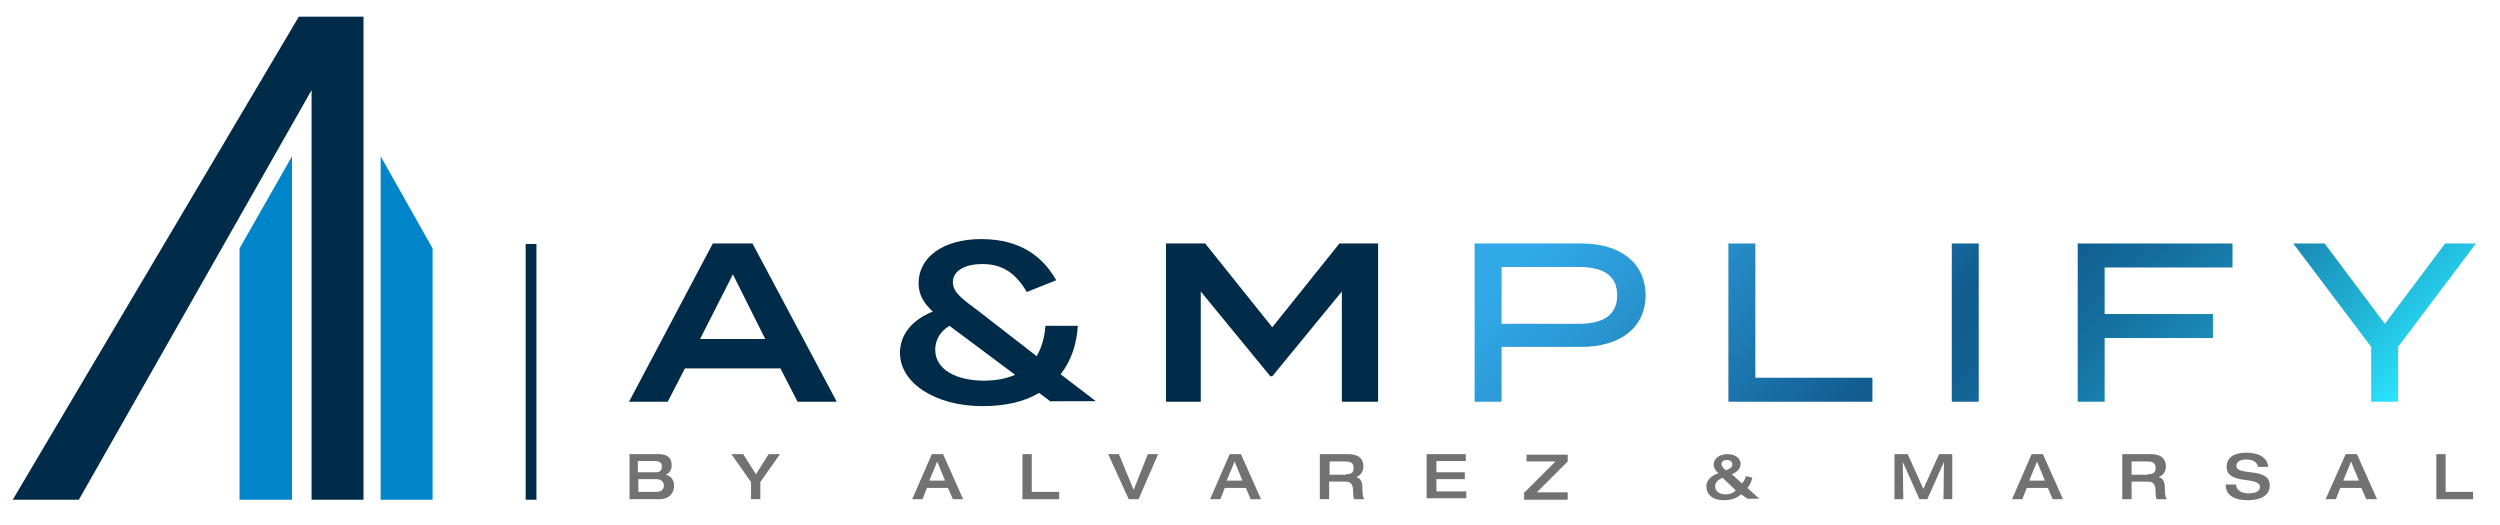 <?xml version="1.0" encoding="utf-8"?>
<!-- Generator: Adobe Illustrator 27.0.0, SVG Export Plug-In . SVG Version: 6.00 Build 0)  -->
<svg version="1.1" id="Layer_1" xmlns="http://www.w3.org/2000/svg" xmlns:xlink="http://www.w3.org/1999/xlink" x="0px" y="0px"
	 viewBox="0 0 510.3 107.2" style="enable-background:new 0 0 510.3 107.2;" xml:space="preserve">
<style type="text/css">
	.st0{fill:#002B49;}
	.st1{fill:#0085CA;}
	.st2{fill:#727272;}
	.st3{fill:url(#SVGID_1_);}
	.st4{fill:url(#SVGID_00000094585174745976531360000009668556668045221286_);}
	.st5{fill:url(#SVGID_00000165940049717094609080000018378553375841549962_);}
	.st6{fill:url(#SVGID_00000131347888212593551810000001359157809696828836_);}
	.st7{fill:url(#SVGID_00000144332441745247064110000013704490435277009844_);}
</style>
<title>Untitled-3</title>
<title>Untitled-3</title>
<title>Untitled-3</title>
<title>Untitled-3</title>
<g>
	<polygon class="st0" points="61,3.4 2.6,102 16.1,102 63.6,18.4 63.6,102 74.2,102 74.2,3.4 	"/>
	<polygon class="st1" points="59.6,31.9 48.9,50.7 48.9,102 59.6,102 	"/>
	<polygon class="st1" points="77.7,31.9 88.3,50.7 88.3,102 77.7,102 	"/>
	<rect x="107.3" y="49.8" class="st0" width="2.2" height="52.2"/>
	<g>
		<path class="st2" d="M128.4,92.7h6.1c2.1,0,2.6,1.1,2.6,2.3c0,1.3-0.8,1.7-1.2,1.9c0.7,0.2,1.7,0.7,1.7,2.3c0,1-0.6,2.7-3.1,2.7
			h-6V92.7z M130.3,96.4h3.6c0.5,0,1.2-0.1,1.2-1.2c0-0.8-0.5-1.1-1.6-1.1h-3.3V96.4z M130.3,100.4h3.5c0.9,0,1.7-0.2,1.7-1.3
			c0-0.8-0.6-1.3-1.5-1.3h-3.7V100.4z"/>
		<path class="st2" d="M153.3,98.4l-4-5.7h2.4l2.6,4.1l2.6-4.1h2.3l-4,5.7v3.5h-1.9V98.4z"/>
		<path class="st2" d="M190.2,92.7h2.3l4.1,9.2h-2.1l-1-2.3h-4.3l-0.9,2.3h-2.1L190.2,92.7z M192.9,98.1l-1.6-3.9l-1.6,3.9H192.9z"
			/>
		<path class="st2" d="M208.7,92.7h1.9v7.7h5.6v1.5h-7.5V92.7z"/>
		<path class="st2" d="M226.2,92.7h2.2l3,7.3l2.9-7.3h2.1l-4,9.2h-2L226.2,92.7z"/>
		<path class="st2" d="M251,92.7h2.3l4.1,9.2h-2.1l-1-2.3h-4.3l-0.9,2.3h-2.1L251,92.7z M253.6,98.1l-1.6-3.9l-1.6,3.9H253.6z"/>
		<path class="st2" d="M269.4,92.7h5.8c2.3,0,3.1,1.1,3.1,2.5c0,1.2-0.7,1.9-1.5,2.2v0c1.1,0.2,1.3,1.2,1.3,2.5c0,0.4,0,1.5,0.4,2
			h-2.1c-0.1-0.3-0.2-0.7-0.2-1.4c0-1.3-0.2-2.2-1.6-2.2h-3.3v3.6h-1.9V92.7z M274.7,96.8c1.1,0,1.6-0.3,1.6-1.3
			c0-1-0.6-1.3-1.6-1.3h-3.3v2.7H274.7z"/>
		<path class="st2" d="M291.2,92.7h8v1.4h-6v2.3h5.8v1.4h-5.8v2.5h6.1v1.4h-8.1V92.7z"/>
		<path class="st2" d="M311.2,100.5l6.3-6.3h-5.9v-1.4h8.4v1.4l-6.3,6.3h6.3v1.5h-8.9V100.5z"/>
		<path class="st2" d="M355.4,100.9c-1,0.9-2.2,1.2-3.5,1.2c-2.7,0-3.6-1.5-3.6-2.8c0-1.5,1.4-2.4,2.5-2.7c-0.4-0.3-1-0.9-1-1.8
			c0-1.3,1.3-2.1,2.8-2.1c2,0,2.7,1.2,2.7,2c0,1.3-1.3,1.9-1.8,2.1l2.1,1.9c0.4-0.5,0.7-1.2,0.8-1.5l1.3,0.3c-0.1,0.4-0.3,1.2-1,2.1
			l2.4,2.2h-2.4L355.4,100.9z M351.6,97.5c-0.6,0.3-1.5,0.8-1.5,1.7c0,1.4,1.3,1.7,2.1,1.7c1.1,0,1.7-0.4,2.1-0.8L351.6,97.5z
			 M353.6,94.8c0-0.6-0.4-0.9-1.1-0.9c-0.8,0-1.1,0.4-1.1,0.8c0,0.5,0.5,1,0.9,1.3C353,95.7,353.6,95.5,353.6,94.8z"/>
		<path class="st2" d="M386.6,92.7h2.8l3.2,7.1l3.2-7.1h2.7v9.2h-1.8l0.1-7.6h0l-3.4,7.6h-1.6l-3.4-7.6h0l0.1,7.6h-1.8V92.7z"/>
		<path class="st2" d="M414.7,92.7h2.3l4.1,9.2h-2.1l-1-2.3h-4.3l-0.9,2.3h-2.1L414.7,92.7z M417.4,98.1l-1.6-3.9l-1.6,3.9H417.4z"
			/>
		<path class="st2" d="M433.2,92.7h5.8c2.3,0,3.1,1.1,3.1,2.5c0,1.2-0.7,1.9-1.5,2.2v0c1.1,0.2,1.3,1.2,1.3,2.5c0,0.4,0,1.5,0.4,2
			h-2.1c-0.1-0.3-0.2-0.7-0.2-1.4c0-1.3-0.2-2.2-1.6-2.2h-3.3v3.6h-1.9V92.7z M438.4,96.8c1.1,0,1.6-0.3,1.6-1.3
			c0-1-0.6-1.3-1.6-1.3h-3.3v2.7H438.4z"/>
		<path class="st2" d="M458.5,92.4c1.4,0,4.2,0.3,4.5,2.9h-2.1c-0.1-0.7-0.7-1.5-2.3-1.5c-1.3,0-2.1,0.4-2.1,1.3
			c0,2.2,6.8,0.1,6.8,4c0,2.4-2.5,3-4.4,3c-3.3,0-4.6-1.3-4.6-3.2h2.1c0.1,1.2,1.1,1.8,2.6,1.8c1.2,0,2.3-0.3,2.3-1.3
			c0-2.3-6.8-0.3-6.8-4.1C454.5,93.2,456.3,92.4,458.5,92.4z"/>
		<path class="st2" d="M478.8,92.7h2.3l4.1,9.2H483l-1-2.3h-4.3l-0.9,2.3h-2.1L478.8,92.7z M481.5,98.1l-1.6-3.9l-1.6,3.9H481.5z"/>
		<path class="st2" d="M497.3,92.7h1.9v7.7h5.6v1.5h-7.5V92.7z"/>
	</g>
	<g>
		<g>
			<path class="st0" d="M159.3,75.2h-19.5l-3.5,6.8h-7.9l17.1-32.3h8.1L170.8,82h-8L159.3,75.2z M156.2,69.2L149.6,56l-6.7,13.2
				H156.2z"/>
			<path class="st0" d="M214.5,82l-2.4-1.8c-3,1.8-6.9,2.7-11.5,2.7c-9.7,0-16.9-4.7-16.9-10.9c0-3.6,2.4-6.7,6.7-8.4
				c-1.8-1.7-2.9-3.4-2.9-5.8c0-5.2,4.9-9,12.8-9c8.4,0,12.8,4,15.3,8.4l-6,2.4c-2.5-4.2-5.3-5.7-9.1-5.7c-3.6,0-6,1.4-6,3.7
				c0,2.1,1.9,3.4,5.5,6.1l11.6,9c1-1.7,1.6-3.7,1.8-6.2h6.6c-0.2,3.8-1.4,7.2-3.5,9.9l7.2,5.5H214.5z M207.2,76.5l-13.4-10
				c-2,1.2-2.9,3-2.9,4.9c0,4.1,4.4,6.3,10,6.3C203.2,77.7,205.4,77.3,207.2,76.5z"/>
			<path class="st0" d="M281.3,49.7V82h-7.4V59.5l-14.2,17.3h-0.4l-14.2-17.3V82H238V49.7h8l13.7,17.1l13.7-17.1H281.3z"/>
		</g>
		<g>
			
				<linearGradient id="SVGID_1_" gradientUnits="userSpaceOnUse" x1="180.69" y1="425.758" x2="307.721" y2="552.789" gradientTransform="matrix(-1 0 0 -1 603.501 599.175)">
				<stop  offset="0.102" style="stop-color:#2AE3FC"/>
				<stop  offset="0.115" style="stop-color:#29DCF7"/>
				<stop  offset="0.213" style="stop-color:#20AED2"/>
				<stop  offset="0.306" style="stop-color:#1A8AB5"/>
				<stop  offset="0.393" style="stop-color:#1570A0"/>
				<stop  offset="0.471" style="stop-color:#126093"/>
				<stop  offset="0.533" style="stop-color:#115B8F"/>
				<stop  offset="0.627" style="stop-color:#1A71A8"/>
				<stop  offset="0.817" style="stop-color:#2B99D5"/>
				<stop  offset="0.913" style="stop-color:#31A9E7"/>
			</linearGradient>
			<path class="st3" d="M322.8,49.7h-21.8V82h5.5V70.8h16.3c7.8,0,13.1-3.8,13.1-10.6C335.8,53.5,330.6,49.7,322.8,49.7z
				 M322.3,66.1h-15.8V54.5h15.8c4.8,0,7.8,1.6,7.8,5.8C330.1,64.4,327.1,66.1,322.3,66.1z"/>
			
				<linearGradient id="SVGID_00000181069812248042509620000008276122175568057009_" gradientUnits="userSpaceOnUse" x1="160.524" y1="445.923" x2="287.556" y2="572.955" gradientTransform="matrix(-1 0 0 -1 603.501 599.175)">
				<stop  offset="0.102" style="stop-color:#2AE3FC"/>
				<stop  offset="0.115" style="stop-color:#29DCF7"/>
				<stop  offset="0.213" style="stop-color:#20AED2"/>
				<stop  offset="0.306" style="stop-color:#1A8AB5"/>
				<stop  offset="0.393" style="stop-color:#1570A0"/>
				<stop  offset="0.471" style="stop-color:#126093"/>
				<stop  offset="0.533" style="stop-color:#115B8F"/>
				<stop  offset="0.627" style="stop-color:#1A71A8"/>
				<stop  offset="0.817" style="stop-color:#2B99D5"/>
				<stop  offset="0.913" style="stop-color:#31A9E7"/>
			</linearGradient>
			<polygon style="fill:url(#SVGID_00000181069812248042509620000008276122175568057009_);" points="358.3,49.7 352.8,49.7 
				352.8,82 382.2,82 382.2,77.1 358.3,77.1 			"/>
			
				<linearGradient id="SVGID_00000173877000154329131200000017535494996799253381_" gradientUnits="userSpaceOnUse" x1="137.719" y1="468.729" x2="264.75" y2="595.76" gradientTransform="matrix(-1 0 0 -1 603.501 599.175)">
				<stop  offset="0.102" style="stop-color:#2AE3FC"/>
				<stop  offset="0.115" style="stop-color:#29DCF7"/>
				<stop  offset="0.213" style="stop-color:#20AED2"/>
				<stop  offset="0.306" style="stop-color:#1A8AB5"/>
				<stop  offset="0.393" style="stop-color:#1570A0"/>
				<stop  offset="0.471" style="stop-color:#126093"/>
				<stop  offset="0.533" style="stop-color:#115B8F"/>
				<stop  offset="0.627" style="stop-color:#1A71A8"/>
				<stop  offset="0.817" style="stop-color:#2B99D5"/>
				<stop  offset="0.913" style="stop-color:#31A9E7"/>
			</linearGradient>
			
				<rect x="398.4" y="49.7" style="fill:url(#SVGID_00000173877000154329131200000017535494996799253381_);" width="5.5" height="32.3"/>
			
				<linearGradient id="SVGID_00000068635054659710794640000006275306430448977792_" gradientUnits="userSpaceOnUse" x1="118.365" y1="488.083" x2="245.396" y2="615.114" gradientTransform="matrix(-1 0 0 -1 603.501 599.175)">
				<stop  offset="0.102" style="stop-color:#2AE3FC"/>
				<stop  offset="0.115" style="stop-color:#29DCF7"/>
				<stop  offset="0.213" style="stop-color:#20AED2"/>
				<stop  offset="0.306" style="stop-color:#1A8AB5"/>
				<stop  offset="0.393" style="stop-color:#1570A0"/>
				<stop  offset="0.471" style="stop-color:#126093"/>
				<stop  offset="0.533" style="stop-color:#115B8F"/>
				<stop  offset="0.627" style="stop-color:#1A71A8"/>
				<stop  offset="0.817" style="stop-color:#2B99D5"/>
				<stop  offset="0.913" style="stop-color:#31A9E7"/>
			</linearGradient>
			<polygon style="fill:url(#SVGID_00000068635054659710794640000006275306430448977792_);" points="424.1,82 429.6,82 429.6,69 
				451.7,69 451.7,64.1 429.6,64.1 429.6,54.6 455.7,54.6 455.7,49.7 424.1,49.7 			"/>
			
				<linearGradient id="SVGID_00000152961164818916159090000001144720090617989256_" gradientUnits="userSpaceOnUse" x1="90.954" y1="515.493" x2="217.986" y2="642.525" gradientTransform="matrix(-1 0 0 -1 603.501 599.175)">
				<stop  offset="0.102" style="stop-color:#2AE3FC"/>
				<stop  offset="0.115" style="stop-color:#29DCF7"/>
				<stop  offset="0.213" style="stop-color:#20AED2"/>
				<stop  offset="0.306" style="stop-color:#1A8AB5"/>
				<stop  offset="0.393" style="stop-color:#1570A0"/>
				<stop  offset="0.471" style="stop-color:#126093"/>
				<stop  offset="0.533" style="stop-color:#115B8F"/>
				<stop  offset="0.627" style="stop-color:#1A71A8"/>
				<stop  offset="0.817" style="stop-color:#2B99D5"/>
				<stop  offset="0.913" style="stop-color:#31A9E7"/>
			</linearGradient>
			<polygon style="fill:url(#SVGID_00000152961164818916159090000001144720090617989256_);" points="486.8,66.1 474.5,49.7 
				468.1,49.7 484,70.8 484,82 489.5,82 489.5,70.8 505.4,49.7 499.1,49.7 			"/>
		</g>
	</g>
</g>
</svg>
